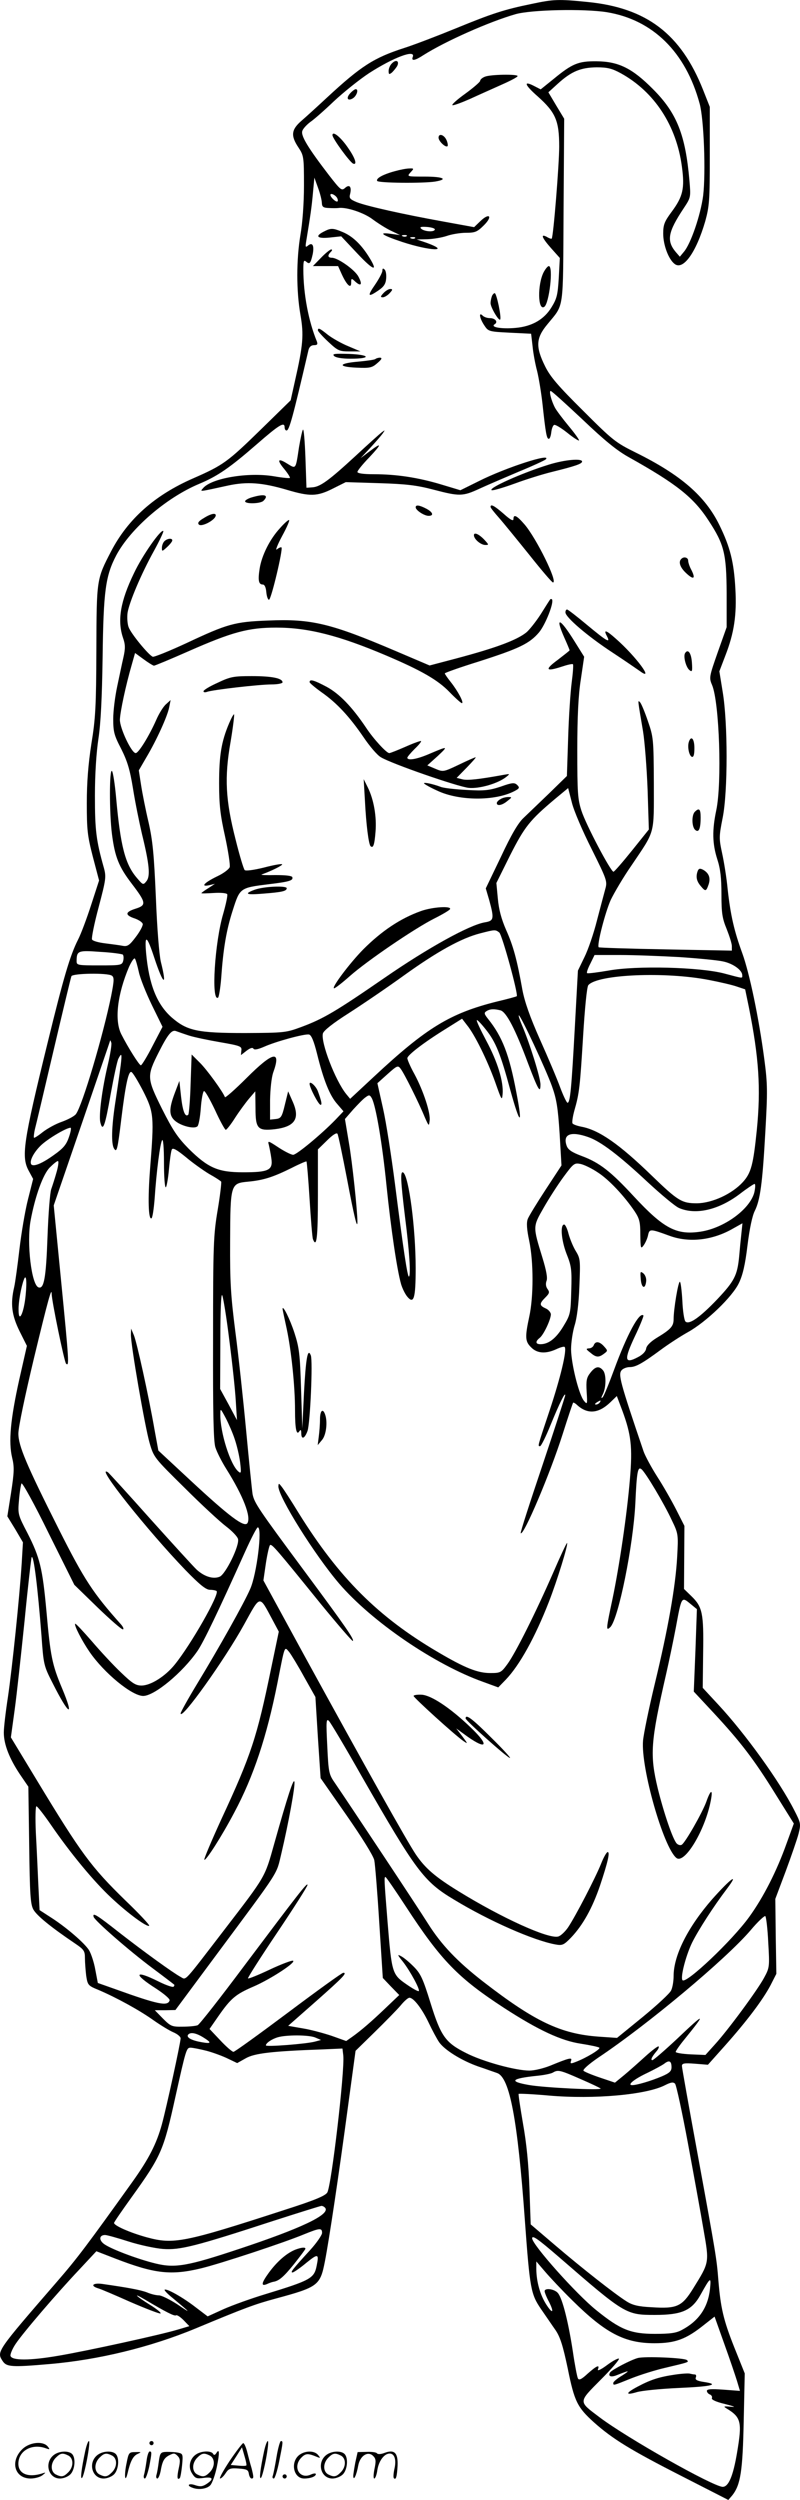 <?xml version="1.0" encoding="UTF-8"?>
<svg xmlns="http://www.w3.org/2000/svg" version="1.0" viewBox="0 0 384.595 1201.164" preserveAspectRatio="xMidYMid meet">
  <g transform="translate(-0.169,1200.847) scale(0.1,-0.1)" fill="#000000" stroke="none">
    <path d="M2559 11990 c-132 -27 -191 -46 -364 -117 -88 -36 -200 -79 -250 -95 -146 -47 -208 -87 -371 -238 -44 -41 -99 -91 -122 -111 -50 -43 -54 -72 -15 -130 25 -38 26 -45 26 -182 0 -85 -7 -180 -17 -237 -20 -120 -20 -269 0 -384 17 -97 13 -145 -27 -321 l-20 -90 -139 -136 c-165 -161 -184 -175 -330 -239 -185 -81 -313 -195 -394 -350 -70 -135 -70 -133 -71 -475 -1 -268 -4 -329 -24 -450 -15 -97 -22 -185 -22 -285 0 -129 3 -157 29 -258 l30 -114 -38 -117 c-21 -65 -49 -140 -63 -167 -39 -77 -70 -183 -146 -494 -119 -485 -128 -551 -90 -619 l20 -37 -25 -99 c-14 -55 -32 -163 -41 -240 -9 -77 -20 -158 -25 -180 -19 -81 -12 -135 25 -211 l36 -72 -37 -163 c-42 -190 -52 -298 -34 -374 11 -45 10 -70 -5 -168 l-18 -114 38 -62 37 -63 -6 -101 c-11 -170 -46 -504 -66 -641 -11 -71 -20 -148 -20 -172 0 -57 27 -125 77 -200 l41 -60 4 -280 c3 -239 6 -284 20 -310 16 -29 83 -84 200 -163 43 -29 48 -36 48 -70 0 -21 3 -59 6 -85 7 -45 9 -48 58 -68 87 -37 198 -98 264 -145 34 -24 78 -51 97 -59 19 -8 35 -21 35 -29 0 -20 -67 -328 -90 -413 -26 -94 -62 -165 -142 -277 -217 -303 -264 -366 -363 -480 -290 -335 -290 -335 -261 -380 19 -29 42 -31 226 -15 235 20 485 81 702 171 240 100 284 116 383 143 207 56 216 63 239 181 20 103 66 409 111 745 l36 265 92 90 c51 50 107 107 124 127 17 21 36 38 43 38 20 0 60 -52 92 -119 17 -36 40 -79 51 -95 27 -38 108 -88 187 -116 36 -12 77 -27 92 -32 60 -22 98 -222 133 -708 24 -330 29 -354 77 -425 23 -33 54 -79 71 -103 22 -33 35 -74 58 -183 32 -159 46 -187 127 -260 89 -79 173 -131 418 -256 l227 -116 19 22 c40 51 50 115 55 356 l5 230 -51 127 c-52 131 -65 189 -76 323 -8 99 -9 110 -100 606 -41 223 -75 413 -75 421 0 13 11 15 63 11 l62 -5 83 93 c105 118 181 219 218 289 l28 55 -3 180 -2 180 50 133 c27 73 55 154 62 181 11 46 11 50 -21 112 -70 138 -235 367 -364 506 l-76 82 2 168 c3 190 -3 221 -57 273 l-35 34 1 151 1 152 -40 79 c-22 43 -63 115 -91 158 -28 44 -57 98 -65 120 -114 336 -123 370 -106 391 7 8 24 15 39 15 29 0 60 17 152 85 34 25 92 63 128 83 88 49 214 170 245 236 18 37 30 87 41 179 10 81 23 143 35 167 26 52 37 129 51 380 11 194 11 230 -5 350 -26 197 -71 413 -106 509 -39 107 -56 181 -70 306 -5 55 -18 134 -27 175 -15 70 -15 79 3 170 25 125 25 455 0 604 l-16 99 29 76 c42 108 55 195 48 320 -7 129 -25 201 -77 307 -68 139 -186 241 -400 347 -99 49 -112 59 -255 202 -120 119 -158 163 -183 214 -46 93 -44 135 11 201 82 101 75 54 78 546 l3 442 -38 63 -38 64 45 41 c66 60 111 78 187 79 53 0 75 -6 117 -29 161 -89 267 -251 293 -449 14 -104 5 -143 -50 -217 -34 -46 -40 -61 -40 -104 0 -54 25 -122 54 -145 41 -34 104 53 148 204 20 73 22 100 22 315 l0 235 -32 81 c-107 270 -272 395 -556 423 -140 14 -163 13 -267 -9z m359 -40 c222 -36 380 -192 447 -439 21 -75 30 -333 17 -443 -12 -91 -59 -231 -93 -270 l-19 -23 -20 23 c-45 54 -37 96 38 209 35 53 35 53 28 135 -19 218 -60 323 -175 438 -100 101 -166 133 -271 134 -88 1 -117 -11 -207 -85 l-62 -50 -31 16 c-54 28 -47 6 17 -50 86 -77 103 -117 103 -241 0 -85 -28 -433 -36 -442 -1 -2 -12 1 -23 8 -32 17 -25 -3 20 -54 l42 -47 -5 -95 c-5 -82 -9 -100 -35 -142 -36 -59 -94 -92 -173 -99 -65 -6 -122 3 -101 17 19 11 4 30 -23 30 -12 0 -27 5 -34 12 -20 20 -15 -13 8 -47 19 -29 22 -30 122 -35 l103 -5 7 -60 c3 -33 13 -87 22 -120 8 -33 20 -105 26 -160 15 -140 20 -165 30 -165 5 0 10 14 12 32 2 17 8 33 14 35 6 2 34 -15 63 -38 28 -23 54 -39 56 -37 3 2 -19 33 -49 69 -29 35 -59 75 -66 88 -18 34 -30 81 -21 81 5 0 73 -62 153 -137 106 -101 166 -150 224 -182 227 -127 310 -192 383 -305 74 -113 85 -158 86 -346 l0 -165 -43 -121 c-41 -117 -42 -122 -27 -157 35 -84 48 -470 20 -602 -20 -95 -19 -160 5 -235 15 -46 20 -90 20 -169 0 -90 4 -115 25 -166 13 -33 25 -70 25 -82 l0 -22 -317 6 c-175 3 -320 8 -323 10 -10 9 31 168 58 228 17 35 61 110 100 166 115 171 107 142 107 394 -1 214 -2 222 -29 300 -15 44 -32 85 -38 90 -11 11 -11 13 15 -140 8 -49 18 -176 22 -281 l6 -191 -81 -101 c-45 -56 -85 -102 -89 -102 -13 0 -132 225 -154 293 -18 56 -20 86 -20 292 0 159 5 264 17 339 l16 109 -45 72 c-72 116 -97 125 -50 19 14 -31 25 -58 25 -60 0 -2 -26 -22 -57 -46 -64 -47 -58 -58 18 -33 27 9 52 15 55 12 3 -2 0 -42 -6 -88 -6 -46 -14 -166 -17 -267 l-6 -182 -86 -84 c-47 -45 -102 -98 -122 -117 -26 -24 -59 -80 -109 -187 l-73 -152 17 -58 c24 -88 22 -98 -21 -105 -74 -12 -276 -124 -483 -267 -231 -159 -292 -196 -400 -236 -73 -27 -81 -28 -270 -29 -230 0 -279 11 -353 75 -71 63 -109 157 -123 310 -8 92 4 85 40 -25 43 -130 62 -141 31 -18 -8 35 -18 157 -24 310 -9 207 -15 271 -35 360 -14 59 -30 140 -36 179 l-11 71 36 62 c50 84 102 199 110 241 l7 35 -22 -20 c-13 -11 -34 -45 -47 -75 -34 -77 -85 -160 -99 -160 -20 0 -76 119 -76 160 1 37 28 165 58 268 l15 53 41 -30 c23 -17 46 -31 50 -31 4 0 79 31 165 69 211 93 289 114 423 114 153 0 302 -38 528 -134 167 -71 248 -117 304 -175 29 -30 56 -54 60 -54 12 0 -19 58 -53 101 -16 20 -29 39 -29 42 0 3 73 29 163 57 194 62 244 86 290 140 31 37 74 146 62 159 -3 2 -6 2 -8 0 -2 -2 -23 -35 -46 -72 -24 -37 -56 -77 -70 -88 -47 -37 -147 -74 -335 -124 l-129 -34 -162 69 c-312 133 -405 156 -614 147 -162 -6 -196 -16 -394 -109 -82 -38 -154 -67 -161 -65 -20 8 -104 110 -116 142 -6 16 -8 47 -5 70 9 52 65 185 127 297 27 49 47 92 45 95 -11 11 -101 -117 -141 -202 -66 -136 -81 -228 -53 -311 11 -31 12 -50 2 -94 -7 -30 -20 -93 -30 -140 -10 -47 -19 -116 -19 -155 0 -62 4 -79 38 -144 30 -60 42 -99 57 -191 10 -64 30 -162 43 -218 36 -147 41 -203 22 -227 -16 -20 -17 -19 -46 15 -56 65 -79 151 -100 385 -6 66 -15 124 -20 129 -13 13 -13 -204 0 -304 14 -109 33 -156 94 -236 71 -93 73 -105 18 -122 -50 -16 -50 -31 -1 -47 19 -7 35 -18 37 -26 1 -9 -14 -37 -34 -63 -30 -40 -40 -46 -62 -42 -15 3 -53 8 -85 12 -33 4 -61 12 -63 19 -3 7 11 77 32 155 35 133 37 145 25 189 -37 131 -43 180 -43 346 0 106 7 209 17 275 11 73 17 192 20 390 4 320 14 392 66 491 69 129 241 277 399 343 88 37 145 76 275 189 109 95 135 111 135 82 0 -8 4 -15 9 -15 13 0 29 57 106 388 4 14 13 22 26 22 16 0 19 4 14 18 -40 97 -65 228 -65 346 0 41 2 47 14 37 16 -14 21 -8 31 36 8 41 -1 59 -22 42 -13 -11 -14 -8 -9 22 20 121 26 162 32 229 l7 75 18 -50 c10 -27 18 -60 18 -72 1 -19 7 -23 34 -24 17 -1 38 -1 45 0 38 6 125 -23 166 -55 26 -19 65 -44 89 -55 l42 -20 -45 6 c-64 9 -41 -7 55 -39 134 -44 238 -48 117 -4 l-47 16 51 1 c28 1 71 8 94 16 23 8 65 15 92 15 44 0 54 4 87 37 43 43 25 61 -19 18 l-29 -28 -148 27 c-194 35 -368 74 -416 93 -33 14 -38 19 -32 40 8 34 -3 48 -25 28 -16 -14 -21 -10 -77 62 -99 129 -136 189 -128 212 3 11 21 30 38 43 18 12 69 57 114 100 46 43 122 104 169 135 118 76 225 116 210 78 -8 -21 9 -19 52 9 106 67 316 160 441 196 76 22 330 27 439 10z m-1294 -896 c3 -8 2 -14 -2 -14 -10 0 -32 22 -32 32 0 12 28 -2 34 -18z m468 -149 c-4 -13 -52 -9 -66 5 -8 8 0 10 29 8 22 -2 39 -7 37 -13z m-135 -31 c-3 -3 -12 -4 -19 -1 -8 3 -5 6 6 6 11 1 17 -2 13 -5z m40 -10 c-3 -3 -12 -4 -19 -1 -8 3 -5 6 6 6 11 1 17 -2 13 -5z m849 -2935 c75 -151 76 -155 65 -194 -6 -22 -24 -90 -40 -151 -15 -60 -42 -139 -60 -175 l-31 -64 -15 -275 c-16 -290 -22 -360 -35 -360 -4 0 -20 33 -35 73 -14 39 -58 143 -97 230 -49 110 -74 182 -85 240 -26 146 -44 211 -78 287 -23 53 -35 97 -40 151 l-7 75 66 133 c70 138 95 169 215 270 l64 53 18 -70 c9 -38 52 -138 95 -223z m-444 -401 c14 -12 92 -297 84 -306 -2 -2 -46 -14 -97 -26 -223 -56 -337 -125 -589 -360 l-115 -107 -19 23 c-53 66 -123 249 -112 291 4 14 48 49 122 96 64 41 185 123 268 183 160 115 276 179 366 202 70 18 73 19 92 4z m-1810 -106 c4 -4 5 -17 2 -30 -6 -21 -11 -22 -115 -22 -101 0 -109 1 -109 19 0 52 6 54 114 46 56 -3 104 -10 108 -13z m2676 -12 c89 -6 184 -15 210 -21 48 -10 92 -42 92 -66 0 -16 8 -17 -86 8 -117 31 -424 39 -558 14 -54 -9 -100 -15 -102 -12 -3 3 4 23 16 46 l20 41 123 0 c67 0 195 -5 285 -10z m-2599 -71 c6 -30 35 -102 63 -160 l51 -104 -48 -92 c-26 -51 -52 -93 -56 -93 -8 0 -62 86 -94 149 -34 67 -19 192 37 324 12 26 24 44 28 40 4 -4 12 -33 19 -64z m-130 -18 c12 -8 12 -22 -3 -98 -39 -191 -138 -525 -169 -567 -7 -10 -37 -26 -67 -37 -30 -10 -71 -33 -93 -50 -21 -17 -40 -29 -42 -27 -2 2 0 22 5 43 6 22 46 193 90 380 44 187 82 346 85 353 5 14 172 17 194 3z m2871 -21 c52 -10 113 -24 135 -32 l39 -13 18 -87 c48 -241 58 -388 38 -589 -17 -166 -27 -206 -67 -250 -52 -57 -147 -101 -221 -102 -72 0 -91 11 -217 133 -157 152 -253 219 -338 235 -21 4 -40 11 -43 16 -3 5 1 33 9 62 24 83 27 114 42 358 8 131 18 236 25 244 43 52 370 66 580 25z m-1002 -146 c28 -8 71 -90 132 -254 49 -129 60 -148 60 -102 0 32 -52 199 -89 285 -11 26 -18 47 -15 47 9 0 130 -259 159 -340 22 -61 29 -103 37 -228 l9 -153 -76 -116 c-42 -64 -81 -128 -86 -141 -7 -18 -5 -50 7 -106 21 -102 21 -268 0 -364 -21 -98 -20 -119 9 -147 29 -30 71 -32 121 -9 19 9 37 14 40 11 13 -12 -20 -149 -72 -305 -59 -177 -58 -172 -46 -172 5 0 28 46 51 103 43 105 70 159 70 142 0 -5 -49 -156 -109 -335 -60 -178 -108 -326 -105 -328 14 -14 142 288 201 474 26 82 49 151 51 153 1 2 11 -3 20 -12 50 -45 103 -40 159 14 l31 30 26 -69 c43 -116 50 -176 37 -330 -14 -170 -51 -419 -84 -577 -31 -145 -32 -155 -10 -134 39 40 110 392 120 594 7 155 12 179 30 164 20 -17 108 -164 145 -244 32 -66 32 -69 26 -179 -8 -141 -43 -341 -108 -610 -28 -116 -53 -238 -56 -271 -11 -130 98 -512 160 -563 39 -33 139 133 166 276 11 57 -1 53 -22 -7 -20 -54 -101 -196 -118 -206 -6 -4 -17 -1 -24 6 -19 20 -62 147 -91 264 -39 163 -35 223 40 550 14 61 35 162 47 225 27 147 27 148 68 114 l33 -27 -7 -198 -8 -198 96 -103 c128 -138 193 -222 297 -390 l88 -141 -35 -96 c-47 -132 -111 -258 -179 -352 -82 -114 -303 -323 -321 -305 -12 12 16 119 46 181 31 62 104 175 167 258 62 82 19 51 -70 -49 -117 -134 -186 -270 -186 -370 0 -24 -5 -55 -12 -69 -6 -14 -68 -71 -136 -127 l-124 -101 -87 6 c-184 13 -309 73 -556 264 -125 97 -201 177 -265 278 -52 83 -382 580 -447 675 -30 43 -32 50 -38 180 -6 118 -5 133 8 120 8 -8 79 -127 157 -265 262 -457 299 -507 445 -594 168 -102 382 -196 487 -215 33 -6 40 -3 75 33 57 60 102 141 139 249 38 114 49 162 37 162 -5 0 -20 -26 -32 -57 -27 -67 -122 -251 -159 -306 -14 -20 -35 -40 -47 -43 -48 -12 -272 90 -478 217 -114 70 -161 111 -206 177 -43 64 -239 414 -534 952 l-199 365 12 83 c7 45 16 84 20 87 9 6 32 -21 244 -283 82 -100 151 -180 154 -178 7 8 -32 65 -233 336 -224 302 -240 327 -249 369 -3 19 -17 157 -31 306 -14 149 -37 363 -52 476 -22 173 -26 238 -25 431 1 279 2 281 87 289 74 7 120 22 209 66 37 19 70 33 71 31 2 -2 9 -83 15 -181 6 -97 13 -184 16 -192 18 -46 24 7 24 208 l0 223 44 43 c26 26 46 39 50 32 4 -6 24 -103 46 -217 34 -180 50 -246 50 -206 0 53 -25 289 -41 380 l-19 114 40 46 c23 25 49 52 60 59 16 12 20 11 29 -5 20 -37 51 -221 71 -422 21 -204 50 -402 70 -472 6 -20 19 -47 30 -60 31 -37 40 -8 40 137 0 193 -33 443 -60 460 -15 9 -12 -42 9 -215 21 -164 28 -276 19 -285 -7 -7 -28 135 -68 449 -17 131 -42 293 -57 359 l-27 121 49 44 c46 41 50 43 63 25 16 -20 87 -162 116 -233 19 -43 20 -44 23 -17 6 36 -30 145 -73 225 -19 34 -34 69 -34 76 0 15 81 77 188 143 l75 47 23 -30 c38 -46 99 -171 136 -274 31 -88 33 -92 36 -58 5 59 -24 155 -79 257 -27 51 -48 95 -45 98 2 3 22 -18 44 -46 47 -59 70 -116 117 -290 47 -171 61 -176 29 -11 -34 181 -67 267 -136 353 -19 24 -20 29 -8 37 17 11 36 12 68 4z m-1498 -121 c25 -8 92 -22 150 -32 98 -17 105 -20 102 -40 l-2 -22 27 21 c17 13 29 17 33 10 4 -7 21 -4 51 9 58 26 195 63 216 59 11 -2 23 -29 39 -93 31 -126 61 -201 97 -241 l30 -35 -39 -41 c-66 -68 -186 -168 -203 -168 -9 0 -41 16 -70 35 -50 33 -53 34 -47 13 3 -13 9 -42 12 -64 9 -58 -12 -68 -136 -68 -120 0 -168 21 -261 113 -54 55 -76 88 -129 193 -73 147 -73 156 -15 271 44 87 63 110 84 101 9 -3 36 -13 61 -21z m-389 -136 c-29 -122 -45 -248 -37 -281 12 -49 23 -18 50 137 15 82 31 158 37 169 22 42 21 26 -16 -217 -17 -113 -19 -193 -5 -215 13 -21 17 -6 35 143 20 163 34 229 48 225 7 -2 32 -44 57 -92 52 -103 53 -122 33 -376 -11 -142 -8 -244 7 -235 5 3 11 44 15 93 9 133 26 265 36 282 5 9 9 -34 9 -108 0 -68 4 -121 9 -118 4 3 11 42 15 87 4 45 10 88 14 95 5 9 24 -2 67 -37 33 -28 84 -64 112 -81 29 -16 55 -33 58 -37 2 -4 -5 -66 -17 -137 -20 -119 -22 -166 -22 -614 -1 -357 2 -496 11 -525 7 -23 31 -70 53 -105 81 -129 120 -230 101 -260 -15 -22 -89 34 -272 204 l-156 145 -18 98 c-28 162 -86 425 -100 457 l-13 31 -1 -27 c-2 -45 68 -448 90 -523 20 -69 23 -72 168 -215 80 -80 170 -163 199 -185 29 -22 55 -49 58 -61 8 -31 -59 -168 -88 -181 -31 -13 -74 0 -111 34 -16 15 -117 126 -224 245 -106 119 -198 220 -203 223 -65 40 192 -282 373 -470 69 -71 99 -95 118 -95 14 0 28 -3 32 -6 15 -15 -124 -258 -201 -353 -46 -57 -116 -101 -160 -101 -28 0 -45 11 -99 63 -36 34 -99 102 -140 150 -42 48 -77 86 -80 84 -6 -7 32 -81 69 -135 70 -102 204 -212 258 -212 54 0 189 112 261 216 30 44 100 190 229 477 29 64 56 117 61 117 23 0 -5 -227 -37 -297 -29 -67 -149 -281 -256 -457 -43 -71 -78 -134 -78 -140 2 -36 213 260 305 427 80 145 72 143 136 24 l31 -58 -37 -177 c-68 -330 -95 -414 -240 -726 -47 -103 -84 -190 -81 -193 7 -7 84 113 144 227 93 174 156 365 207 620 37 187 33 179 57 151 10 -13 43 -67 72 -120 l54 -96 12 -195 13 -195 125 -179 c73 -105 128 -193 133 -215 4 -20 15 -155 24 -301 l17 -265 39 -41 40 -41 -63 -60 c-71 -68 -120 -110 -162 -140 l-30 -21 -70 25 c-39 13 -102 30 -140 36 l-69 12 134 118 c131 116 151 137 131 137 -6 0 -124 -85 -264 -190 -139 -104 -258 -190 -264 -190 -6 0 -35 25 -63 55 l-52 55 43 62 c60 86 83 105 169 142 83 36 208 118 189 124 -6 2 -57 -17 -112 -43 -55 -26 -102 -45 -104 -42 -3 2 61 102 141 221 80 119 145 221 145 228 0 15 -46 -45 -303 -387 -115 -154 -216 -283 -225 -287 -10 -4 -42 -7 -72 -7 -52 -1 -58 2 -95 39 l-39 40 49 0 50 1 190 256 c323 435 293 389 320 499 33 140 67 323 62 342 -4 18 -32 -67 -97 -298 -46 -164 -39 -152 -241 -415 -199 -259 -181 -240 -209 -225 -37 20 -178 122 -296 214 -108 85 -129 98 -122 74 7 -19 169 -161 283 -246 55 -41 102 -77 104 -79 2 -1 1 -6 -3 -10 -3 -4 -36 7 -72 25 -116 58 -124 37 -12 -34 38 -25 68 -50 65 -57 -9 -29 -55 -20 -263 55 l-82 29 -12 63 c-6 35 -20 77 -30 94 -21 34 -111 112 -187 160 l-51 33 -6 122 c-3 67 -8 179 -12 250 -3 70 -2 127 3 127 4 0 35 -39 68 -87 94 -137 207 -274 292 -353 81 -76 173 -143 182 -134 3 3 -48 58 -115 122 -165 161 -212 225 -424 575 l-126 208 18 131 c10 72 31 266 48 431 16 165 32 302 34 304 10 10 29 -145 47 -376 10 -141 11 -146 54 -230 78 -155 106 -170 45 -24 -48 114 -56 155 -75 370 -19 206 -31 257 -91 375 -46 88 -47 92 -41 159 3 38 9 74 12 80 4 6 63 -101 130 -238 l124 -249 110 -107 c61 -59 116 -107 123 -107 6 0 3 10 -8 23 -135 151 -177 215 -299 457 -157 312 -195 402 -195 461 0 30 32 182 75 362 68 282 85 342 85 310 0 -34 61 -328 69 -336 16 -16 15 5 -24 402 l-35 358 135 393 c74 217 136 396 136 399 1 3 3 -2 6 -11 2 -9 -5 -54 -16 -101z m-188 -352 c-12 -36 -27 -54 -71 -85 -55 -40 -97 -58 -109 -47 -12 13 8 55 43 90 32 32 124 87 145 87 4 0 1 -20 -8 -45z m2497 0 c60 -21 147 -87 285 -216 66 -61 134 -118 152 -125 80 -34 189 -9 290 67 35 27 68 49 72 49 5 0 4 -18 -1 -41 -21 -80 -143 -170 -257 -188 -117 -18 -178 14 -322 169 -110 119 -164 162 -250 194 -48 18 -66 30 -73 49 -20 56 19 72 104 42z m-2556 -167 c-8 -29 -20 -66 -26 -83 -6 -16 -14 -120 -18 -231 -7 -197 -17 -250 -43 -241 -34 11 -58 214 -38 322 22 118 60 222 92 254 17 17 34 31 39 31 5 0 2 -24 -6 -52z m2602 -3 c53 -34 127 -113 177 -187 23 -35 27 -51 27 -112 1 -66 2 -70 16 -51 8 11 18 33 21 48 7 32 10 32 103 -2 95 -35 209 -22 308 36 l43 24 -5 -48 c-3 -26 -8 -77 -11 -113 -9 -90 -23 -117 -105 -204 -84 -88 -136 -124 -153 -107 -6 6 -13 51 -15 101 -3 49 -8 90 -12 90 -8 0 -30 -132 -30 -180 0 -34 -14 -49 -82 -90 -29 -18 -48 -37 -50 -51 -2 -14 -17 -30 -41 -42 -63 -33 -66 -12 -14 99 26 54 44 100 42 102 -19 20 -79 -91 -142 -263 -24 -65 -48 -124 -54 -130 -8 -7 -8 -3 0 13 17 32 18 97 2 116 -19 23 -37 20 -61 -11 -19 -24 -21 -38 -18 -92 4 -61 3 -62 -13 -43 -25 31 -61 178 -62 247 0 33 8 85 17 115 11 34 20 104 23 187 5 125 5 134 -17 170 -13 21 -28 58 -35 83 -6 25 -16 45 -21 45 -20 0 -14 -75 11 -140 24 -60 26 -76 23 -178 -3 -109 -4 -115 -38 -171 -35 -58 -71 -86 -110 -86 -24 0 -26 13 -3 31 19 16 52 86 53 112 0 9 -11 23 -25 29 -31 14 -31 23 -2 52 20 20 22 26 11 41 -8 11 -10 25 -5 39 6 14 -1 51 -20 113 -46 150 -46 147 6 238 25 44 68 111 96 149 48 65 52 68 82 62 18 -4 55 -22 83 -41z m-2751 -589 c-8 -86 -34 -140 -34 -71 -1 36 12 109 25 144 11 32 16 -3 9 -73z m979 -216 c14 -107 28 -238 31 -290 l6 -95 -40 75 -41 75 1 235 c0 147 4 228 9 215 5 -11 21 -108 34 -215z m1781 -300 c-3 -5 -12 -10 -18 -10 -7 0 -6 4 3 10 19 12 23 12 15 0z m-1755 -176 c10 -29 22 -79 26 -111 6 -51 5 -56 -8 -45 -39 32 -89 190 -87 277 0 28 1 27 26 -20 14 -27 34 -73 43 -101z m823 -2246 c169 -259 251 -343 472 -487 165 -107 275 -158 370 -172 44 -7 83 -15 88 -19 7 -7 -64 -50 -115 -69 -23 -9 -26 -8 -21 6 7 18 -9 14 -99 -23 -32 -13 -77 -24 -101 -24 -67 0 -224 43 -304 84 -100 50 -122 81 -172 242 -36 116 -47 140 -81 174 -21 21 -48 44 -61 50 -18 10 -17 6 9 -26 36 -46 84 -135 77 -142 -3 -3 -30 12 -60 33 -68 47 -70 54 -90 298 -17 211 -17 217 -10 217 3 0 47 -64 98 -142z m1742 -173 c7 -117 6 -121 -20 -169 -31 -58 -173 -251 -237 -321 l-45 -50 -72 3 c-39 2 -71 7 -71 12 0 4 19 32 43 61 106 131 100 131 -39 -1 -59 -55 -111 -100 -116 -100 -10 0 -3 16 20 43 8 9 13 20 10 23 -3 3 -32 -19 -64 -48 -33 -30 -78 -70 -102 -90 l-44 -36 -71 24 c-39 13 -75 28 -80 33 -5 5 24 31 69 62 240 160 616 475 734 613 35 42 68 72 71 68 4 -4 11 -61 14 -127z m-2717 -455 c42 -26 41 -32 -5 -24 -48 8 -75 22 -68 35 10 15 37 11 73 -11z m539 -1 l28 -12 -30 -8 c-42 -11 -235 -26 -235 -18 0 11 27 30 57 39 41 12 148 12 180 -1z m-522 -64 c33 -9 79 -26 103 -38 l44 -21 41 23 c42 24 122 34 374 43 l91 4 4 -33 c8 -71 -57 -627 -77 -659 -10 -16 -63 -38 -204 -83 -486 -158 -535 -167 -664 -132 -80 22 -157 56 -157 69 0 4 38 59 84 123 143 199 154 224 211 483 51 229 53 236 73 236 10 0 45 -7 77 -15z m2235 -79 c0 -19 -10 -28 -47 -44 -52 -22 -120 -42 -142 -42 -26 0 9 29 73 59 33 16 70 36 81 44 24 19 35 13 35 -17z m-439 -56 c51 -22 95 -43 98 -46 9 -10 -277 4 -346 17 -97 17 -84 31 41 44 32 3 66 10 75 15 25 15 34 13 132 -30z m518 -310 c28 -151 62 -338 75 -415 28 -160 28 -156 -50 -282 -54 -87 -78 -98 -200 -90 -63 3 -92 10 -120 28 -53 33 -209 155 -345 271 l-116 99 -6 172 c-4 115 -14 218 -31 312 -13 77 -23 141 -21 143 2 2 68 -1 146 -8 217 -19 470 4 558 50 28 14 39 16 48 7 6 -7 34 -136 62 -287z m-1743 -311 c20 -32 -117 -97 -412 -195 -249 -83 -310 -94 -404 -71 -87 21 -222 72 -251 96 -23 19 -19 41 8 41 9 0 59 -14 112 -31 53 -17 128 -33 166 -36 82 -6 154 12 525 133 124 40 230 73 237 74 6 0 15 -5 19 -11z m-16 -119 c0 -10 -26 -48 -57 -82 -85 -93 -97 -108 -85 -108 5 0 35 20 66 46 57 46 62 45 50 -14 -12 -61 -30 -70 -249 -137 -66 -20 -155 -52 -198 -71 l-77 -35 -58 44 c-59 46 -140 92 -149 84 -2 -3 15 -21 39 -40 89 -74 91 -77 25 -32 -38 25 -79 45 -91 45 -13 0 -39 6 -57 14 -31 12 -90 23 -216 41 -45 6 -59 -9 -20 -21 12 -3 82 -33 156 -66 74 -32 139 -57 144 -55 6 2 -17 21 -51 42 -66 41 -87 62 -24 25 101 -60 142 -81 150 -76 5 3 21 -8 36 -23 l28 -29 -54 -16 c-82 -25 -439 -103 -575 -126 -139 -24 -226 -24 -231 0 -1 9 10 35 25 57 36 54 199 244 305 356 l83 89 93 -36 c187 -72 266 -81 411 -46 91 22 398 123 496 164 74 30 85 31 85 6z m1140 -117 c316 -274 321 -277 460 -277 129 0 177 21 219 96 49 88 52 89 46 29 -10 -90 -54 -154 -135 -197 -27 -15 -56 -19 -130 -19 -116 0 -166 20 -282 114 -96 77 -308 315 -308 345 0 17 28 -3 130 -91z m64 -208 c159 -157 251 -205 394 -205 100 0 152 19 238 88 l51 40 47 -132 c26 -72 53 -152 61 -178 l14 -47 -80 6 c-57 4 -79 3 -79 -6 0 -6 6 -14 14 -17 8 -3 13 -11 10 -18 -3 -7 20 -18 63 -28 46 -12 55 -16 28 -13 -34 3 -37 2 -21 -8 71 -43 76 -65 51 -213 -19 -113 -41 -164 -69 -164 -46 1 -461 235 -593 335 -102 77 -102 70 7 180 52 52 91 97 87 101 -3 3 -29 -10 -57 -31 -28 -21 -47 -30 -44 -21 10 25 -5 19 -49 -20 -30 -28 -42 -33 -47 -23 -4 8 -15 65 -24 127 -22 145 -51 260 -73 284 -17 19 -63 25 -63 8 0 -6 9 -29 21 -51 27 -54 17 -61 -15 -10 -28 45 -45 106 -46 165 l0 39 42 -49 c23 -27 82 -90 132 -139z M1886 11704 c-9 -8 -16 -25 -16 -36 0 -17 2 -19 16 -8 8 8 19 21 25 31 12 24 -5 34 -25 13z M2333 11640 c-13 -5 -23 -14 -23 -20 0 -5 -32 -33 -72 -62 -39 -28 -67 -53 -61 -55 5 -2 43 12 84 30 41 19 109 49 151 68 43 19 78 37 78 42 0 10 -130 8 -157 -3z M1685 11560 c-21 -23 -12 -39 13 -24 19 12 29 44 14 44 -5 0 -17 -9 -27 -20z M1600 11359 c0 -16 85 -132 100 -137 20 -7 9 27 -23 73 -36 54 -77 87 -77 64z M2110 11347 c0 -17 34 -49 43 -41 3 3 1 17 -5 30 -12 26 -38 33 -38 11z M1900 11186 c-59 -16 -92 -35 -85 -47 7 -10 218 -12 278 -3 66 11 40 24 -50 24 -85 0 -86 0 -68 20 18 19 17 20 -6 19 -13 0 -44 -6 -69 -13z M1561 10897 c-47 -23 -36 -36 25 -30 l56 6 79 -84 c80 -85 102 -89 50 -8 -37 57 -77 94 -123 113 -45 19 -56 19 -87 3z M1545 10770 l-39 -40 60 0 61 0 18 -40 c24 -52 45 -71 45 -40 0 22 1 23 20 5 28 -25 35 -13 15 24 -17 33 -98 90 -127 91 -21 0 -23 11 -6 28 7 7 8 12 2 12 -5 0 -28 -18 -49 -40z M2615 10700 c-30 -59 -28 -186 3 -166 24 15 45 196 22 196 -5 0 -16 -13 -25 -30z M1840 10708 c0 -9 -16 -39 -35 -67 -39 -56 -35 -63 16 -28 25 17 35 31 37 56 2 18 -1 38 -7 44 -8 8 -11 6 -11 -5z M1845 10600 c-15 -16 -15 -20 -3 -20 8 0 23 9 33 20 15 16 15 20 3 20 -8 0 -23 -9 -33 -20z M2366 10584 c-3 -9 -6 -23 -6 -32 0 -20 39 -86 46 -79 8 7 -17 127 -26 127 -4 0 -11 -7 -14 -16z M1530 10421 c0 -4 22 -29 50 -55 46 -43 53 -46 102 -46 l53 0 -59 25 c-32 13 -76 38 -97 54 -40 32 -49 37 -49 22z M1608 10298 c8 -8 38 -13 80 -13 100 0 94 19 -8 23 -69 2 -83 1 -72 -10z M1807 10284 c-3 -4 -40 -9 -82 -13 -97 -8 -102 -25 -9 -29 65 -3 75 0 100 22 21 18 24 25 13 26 -9 0 -18 -3 -22 -6z M1458 9944 c-4 -6 -12 -44 -19 -85 -16 -107 -14 -104 -55 -79 -47 30 -53 19 -15 -26 17 -21 29 -40 26 -42 -2 -2 -36 1 -76 8 -124 21 -301 -9 -341 -57 -15 -18 -25 -19 122 13 90 19 162 14 281 -21 111 -33 146 -32 221 6 l62 31 161 -5 c129 -4 180 -10 260 -31 126 -33 141 -33 223 5 37 17 121 53 187 81 66 27 124 54 130 59 34 34 -192 -39 -321 -104 l-89 -44 -93 28 c-110 33 -214 49 -323 49 -50 0 -79 4 -79 11 0 6 25 37 57 70 62 66 62 75 -1 27 l-41 -31 46 49 c25 27 52 58 60 69 13 19 13 19 -6 5 -10 -8 -67 -59 -125 -113 -126 -116 -168 -147 -206 -150 l-29 -2 -5 145 c-3 80 -8 140 -12 134z M2640 9776 c-127 -39 -297 -115 -274 -123 6 -2 55 12 110 32 54 20 134 45 179 56 113 28 145 39 145 50 0 16 -83 9 -160 -15z M1213 9619 c-18 -5 -33 -14 -33 -19 0 -14 74 -12 88 2 28 28 6 35 -55 17z M2000 9571 c0 -14 41 -41 62 -41 27 0 21 18 -12 35 -33 17 -50 19 -50 6z M2360 9573 c0 -5 19 -28 41 -53 22 -25 87 -105 145 -177 58 -73 109 -133 114 -133 25 0 -79 211 -136 278 -38 44 -54 52 -54 26 0 -11 -15 -3 -46 25 -45 39 -64 50 -64 34z M981 9519 c-24 -14 -31 -23 -23 -31 12 -12 72 18 80 40 6 18 -19 15 -57 -9z M1347 9470 c-48 -52 -87 -130 -97 -193 -9 -57 -5 -77 15 -77 9 0 15 -14 17 -37 2 -21 8 -37 13 -36 11 2 68 243 60 251 -2 3 -12 -1 -22 -9 -9 -8 2 21 25 64 23 42 38 77 33 77 -5 0 -25 -18 -44 -40z M2280 9437 c0 -19 33 -47 55 -47 17 0 17 1 -1 21 -27 30 -54 43 -54 26z M792 9408 c-7 -7 -12 -21 -12 -32 0 -18 1 -18 25 4 14 13 25 27 25 32 0 12 -24 10 -38 -4z M3277 9323 c-15 -14 -6 -41 23 -68 36 -34 47 -28 26 14 -9 16 -16 37 -16 46 0 15 -21 21 -33 8z M2720 9066 c0 -23 106 -114 225 -192 61 -40 120 -81 133 -90 73 -54 -19 71 -116 156 -47 42 -61 46 -42 11 18 -35 -1 -24 -95 54 -49 41 -93 75 -97 75 -5 0 -8 -6 -8 -14z M3295 8870 c-9 -15 4 -67 21 -81 13 -11 15 -6 12 36 -3 46 -19 68 -33 45z M1048 8728 c-38 -17 -68 -35 -68 -41 0 -5 7 -6 16 -3 25 10 253 36 311 36 30 0 53 5 53 10 0 20 -52 30 -148 30 -88 0 -103 -3 -164 -32z M1490 8731 c0 -4 26 -26 58 -49 73 -51 134 -117 201 -215 29 -43 66 -87 84 -97 51 -31 368 -141 422 -147 52 -5 141 21 181 53 18 15 18 15 -11 10 -121 -22 -175 -28 -200 -22 l-28 7 49 50 c26 27 46 49 42 49 -3 0 -40 -16 -81 -36 -74 -35 -75 -35 -113 -19 l-38 16 50 45 c52 49 51 49 -41 10 -60 -26 -105 -33 -105 -18 0 4 16 23 35 42 19 18 33 35 31 38 -2 2 -36 -10 -74 -27 -39 -17 -74 -31 -79 -31 -13 0 -76 68 -112 123 -68 101 -128 162 -188 195 -62 33 -83 39 -83 23z M1103 8533 c-37 -87 -48 -154 -48 -288 0 -105 6 -154 29 -257 15 -70 25 -136 22 -146 -4 -10 -29 -29 -56 -42 -63 -30 -88 -54 -44 -45 l29 7 -32 -21 c-18 -11 -33 -22 -33 -24 0 -2 26 -1 59 1 32 2 61 0 65 -6 3 -5 -6 -47 -19 -93 -41 -137 -59 -425 -25 -404 4 3 11 44 15 93 10 144 25 232 56 328 34 106 34 107 172 124 101 12 119 18 114 34 -3 7 -32 10 -83 10 -43 -1 -72 0 -64 3 45 16 102 44 98 49 -3 3 -43 -4 -88 -16 -49 -12 -87 -17 -92 -12 -5 5 -25 71 -44 148 -48 188 -54 296 -24 467 12 71 19 131 17 133 -2 3 -13 -17 -24 -43z M3314 8446 c-9 -23 0 -69 14 -74 8 -2 12 10 12 42 0 44 -15 62 -26 32z M1756 8163 c6 -119 18 -210 27 -220 13 -12 19 6 24 69 6 72 -8 154 -37 213 l-20 40 6 -102z M2040 8245 c0 -3 29 -20 65 -36 104 -49 276 -50 369 -2 25 13 27 17 14 30 -13 12 -23 12 -79 -8 -55 -18 -79 -21 -164 -16 -55 3 -111 9 -125 15 -38 14 -80 23 -80 17z M2408 8169 c-10 -5 -18 -14 -18 -19 0 -16 26 -11 51 10 23 18 23 19 4 19 -11 0 -28 -4 -37 -10z M3342 8108 c-16 -16 -15 -73 2 -87 17 -15 26 5 26 60 0 40 -7 48 -28 27z M3356 7824 c-10 -27 -6 -48 13 -71 24 -29 27 -29 39 5 11 32 2 56 -27 72 -14 7 -20 6 -25 -6z M1245 7739 c-22 -5 -44 -15 -50 -20 -7 -8 14 -9 74 -4 90 7 111 12 111 26 0 11 -82 10 -135 -2z M2025 7631 c-98 -35 -188 -95 -277 -184 -65 -66 -156 -187 -140 -187 5 0 40 27 77 60 83 73 309 227 404 275 38 19 72 39 76 45 10 17 -85 11 -140 -9z M1360 5720 c0 -3 9 -46 20 -96 22 -104 40 -274 40 -391 0 -90 7 -124 21 -101 6 9 9 7 9 -9 0 -33 16 -28 30 10 13 37 26 336 16 363 -15 39 -24 -13 -33 -181 l-8 -170 -6 190 c-5 168 -9 199 -32 270 -22 67 -56 135 -57 115z M1540 5188 c0 -24 -3 -61 -6 -83 l-5 -40 20 24 c21 23 29 89 15 125 -11 30 -24 16 -24 -26z M1340 4867 c-1 -49 174 -329 292 -467 157 -183 460 -390 694 -473 l71 -26 36 37 c67 70 141 204 207 373 41 105 94 278 88 284 -2 2 -32 -62 -67 -143 -83 -190 -181 -386 -220 -439 -30 -41 -34 -43 -82 -43 -61 0 -122 24 -254 102 -286 168 -474 356 -667 666 -36 59 -73 116 -82 127 -14 18 -15 18 -16 2z M1990 3860 c0 -8 199 -189 240 -217 22 -15 21 -13 -5 22 l-30 39 33 -24 c112 -84 135 -65 35 30 -97 93 -189 154 -235 156 -21 1 -38 -2 -38 -6z M2240 3752 c0 -10 197 -186 213 -190 7 -2 -33 42 -89 97 -92 92 -124 116 -124 93z M918 6801 c-2 -77 -8 -144 -11 -148 -15 -15 -27 16 -35 88 l-8 74 -22 -58 c-29 -77 -29 -110 4 -136 31 -24 91 -38 105 -24 6 6 13 45 16 87 3 42 10 79 15 82 5 3 28 -38 53 -90 24 -53 48 -96 52 -96 4 0 25 26 45 58 20 31 51 73 67 92 l30 35 1 -82 c0 -98 11 -109 93 -100 97 12 122 51 86 132 l-22 50 -16 -65 c-14 -59 -19 -65 -43 -68 l-28 -3 0 93 c1 55 7 109 15 133 40 110 0 102 -128 -26 -56 -56 -103 -97 -104 -92 -9 25 -87 133 -121 166 l-39 39 -5 -141z M1490 6801 c0 -18 43 -101 53 -101 8 0 4 19 -13 65 -9 25 -40 53 -40 36z M3082 5864 c3 -44 21 -53 26 -13 2 15 -4 31 -13 39 -15 12 -16 10 -13 -26z M2856 5545 c-3 -8 -13 -15 -23 -15 -15 -1 -15 -4 6 -20 28 -24 41 -25 66 -6 19 14 19 15 1 35 -22 25 -42 27 -50 6z M1420 1199 c-41 -17 -86 -56 -125 -109 -38 -52 -40 -69 -8 -55 10 5 23 9 28 10 27 4 49 22 100 85 30 38 55 71 55 74 0 9 -21 6 -50 -5z M3068 679 c-34 -9 -125 -57 -133 -69 -12 -19 4 -25 33 -13 61 24 65 24 25 -2 -24 -14 -43 -30 -43 -36 0 -13 -1 -13 86 22 43 17 116 40 164 51 114 27 115 27 104 37 -11 11 -203 19 -236 10z M3245 599 c-75 -11 -117 -25 -177 -57 -59 -31 -62 -44 -5 -27 23 7 113 16 200 20 160 7 202 17 122 29 -33 5 -43 11 -38 22 3 7 1 14 -5 14 -6 0 -16 2 -24 4 -7 2 -40 0 -73 -5z M411 230 c-18 -85 -24 -135 -15 -127 12 11 43 177 33 177 -4 0 -12 -22 -18 -50z M720 270 c0 -5 5 -10 10 -10 6 0 10 5 10 10 0 6 -4 10 -10 10 -5 0 -10 -4 -10 -10z M1271 230 c-18 -85 -24 -135 -15 -127 12 11 43 177 33 177 -4 0 -12 -22 -18 -50z M1331 203 c-7 -42 -15 -82 -18 -90 -3 -7 -1 -13 5 -13 5 0 17 37 26 83 19 95 19 97 8 97 -4 0 -14 -34 -21 -77z M111 243 c-63 -59 -40 -143 38 -143 20 0 46 7 57 16 18 14 18 15 -6 7 -64 -19 -110 0 -110 48 0 61 63 98 130 75 22 -8 23 -7 11 8 -22 27 -85 21 -120 -11z M1106 185 c-31 -47 -52 -85 -46 -85 5 0 17 11 26 25 15 23 23 26 63 23 39 -3 46 -6 49 -25 2 -13 8 -23 13 -23 11 0 11 6 0 50 -6 19 -15 54 -21 78 -6 23 -14 42 -19 42 -4 0 -33 -38 -65 -85z m80 -22 c-2 -3 -20 -3 -40 -1 l-35 3 27 42 27 43 12 -42 c7 -23 11 -43 9 -45z M263 215 c-50 -35 -31 -115 27 -115 17 0 39 9 50 20 22 22 27 79 8 98 -16 16 -59 15 -85 -3z m68 -5 c25 -14 25 -54 -1 -80 -23 -23 -33 -24 -61 -10 -25 14 -25 54 1 80 23 23 33 24 61 10z M473 215 c-50 -35 -31 -115 27 -115 17 0 39 9 50 20 22 22 27 79 8 98 -16 16 -59 15 -85 -3z m68 -5 c25 -14 25 -54 -1 -80 -23 -23 -33 -24 -61 -10 -25 14 -25 54 1 80 23 23 33 24 61 10z M610 173 c-12 -56 -8 -100 5 -48 13 57 26 83 48 93 20 9 19 10 -10 9 -31 0 -33 -2 -43 -54z M706 183 c-4 -27 -9 -56 -12 -65 -3 -10 -1 -18 4 -18 5 0 14 26 21 57 13 68 13 73 2 73 -5 0 -12 -21 -15 -47z M765 181 c-3 -25 -8 -54 -11 -63 -3 -10 -1 -18 4 -18 6 0 14 21 18 47 7 36 15 51 36 63 25 13 29 13 43 -1 13 -13 14 -24 6 -60 -9 -41 -8 -59 5 -47 3 3 8 31 11 61 5 53 4 56 -18 61 -13 3 -38 4 -56 4 -29 -1 -32 -4 -38 -47z M943 215 c-30 -21 -38 -62 -17 -92 14 -22 21 -25 55 -20 45 6 50 -5 14 -29 -20 -13 -31 -14 -55 -6 -30 11 -44 -1 -14 -12 30 -12 71 -6 87 12 9 10 23 49 31 87 14 68 13 93 -3 66 -6 -9 -11 -10 -15 -2 -10 16 -58 14 -83 -4z m68 -5 c25 -14 25 -54 -1 -80 -23 -23 -33 -24 -61 -10 -25 14 -25 54 1 80 23 23 33 24 61 10z M1443 215 c-47 -33 -32 -115 21 -115 31 0 56 10 56 21 0 5 -11 4 -24 -2 -55 -25 -89 38 -45 82 20 20 31 21 74 3 18 -7 18 -6 6 9 -17 21 -59 22 -88 2z M1573 215 c-50 -35 -31 -115 27 -115 17 0 39 9 50 20 22 22 27 79 8 98 -16 16 -59 15 -85 -3z m68 -5 c25 -14 25 -54 -1 -80 -23 -23 -33 -24 -61 -10 -25 14 -25 54 1 80 23 23 33 24 61 10z M1710 178 c-5 -27 -10 -57 -10 -66 1 -27 16 5 24 51 9 47 47 71 72 45 13 -13 14 -24 6 -62 -5 -25 -6 -46 -1 -46 5 0 12 19 15 42 7 43 33 78 59 78 23 0 33 -29 23 -73 -5 -22 -6 -42 -3 -45 10 -11 15 6 18 58 3 64 -15 81 -63 63 -18 -7 -32 -7 -36 -2 -3 5 -25 8 -49 7 l-44 -1 -11 -49z M1360 110 c0 -5 5 -10 10 -10 6 0 10 5 10 10 0 6 -4 10 -10 10 -5 0 -10 -4 -10 -10z"></path>
  </g>
</svg>
